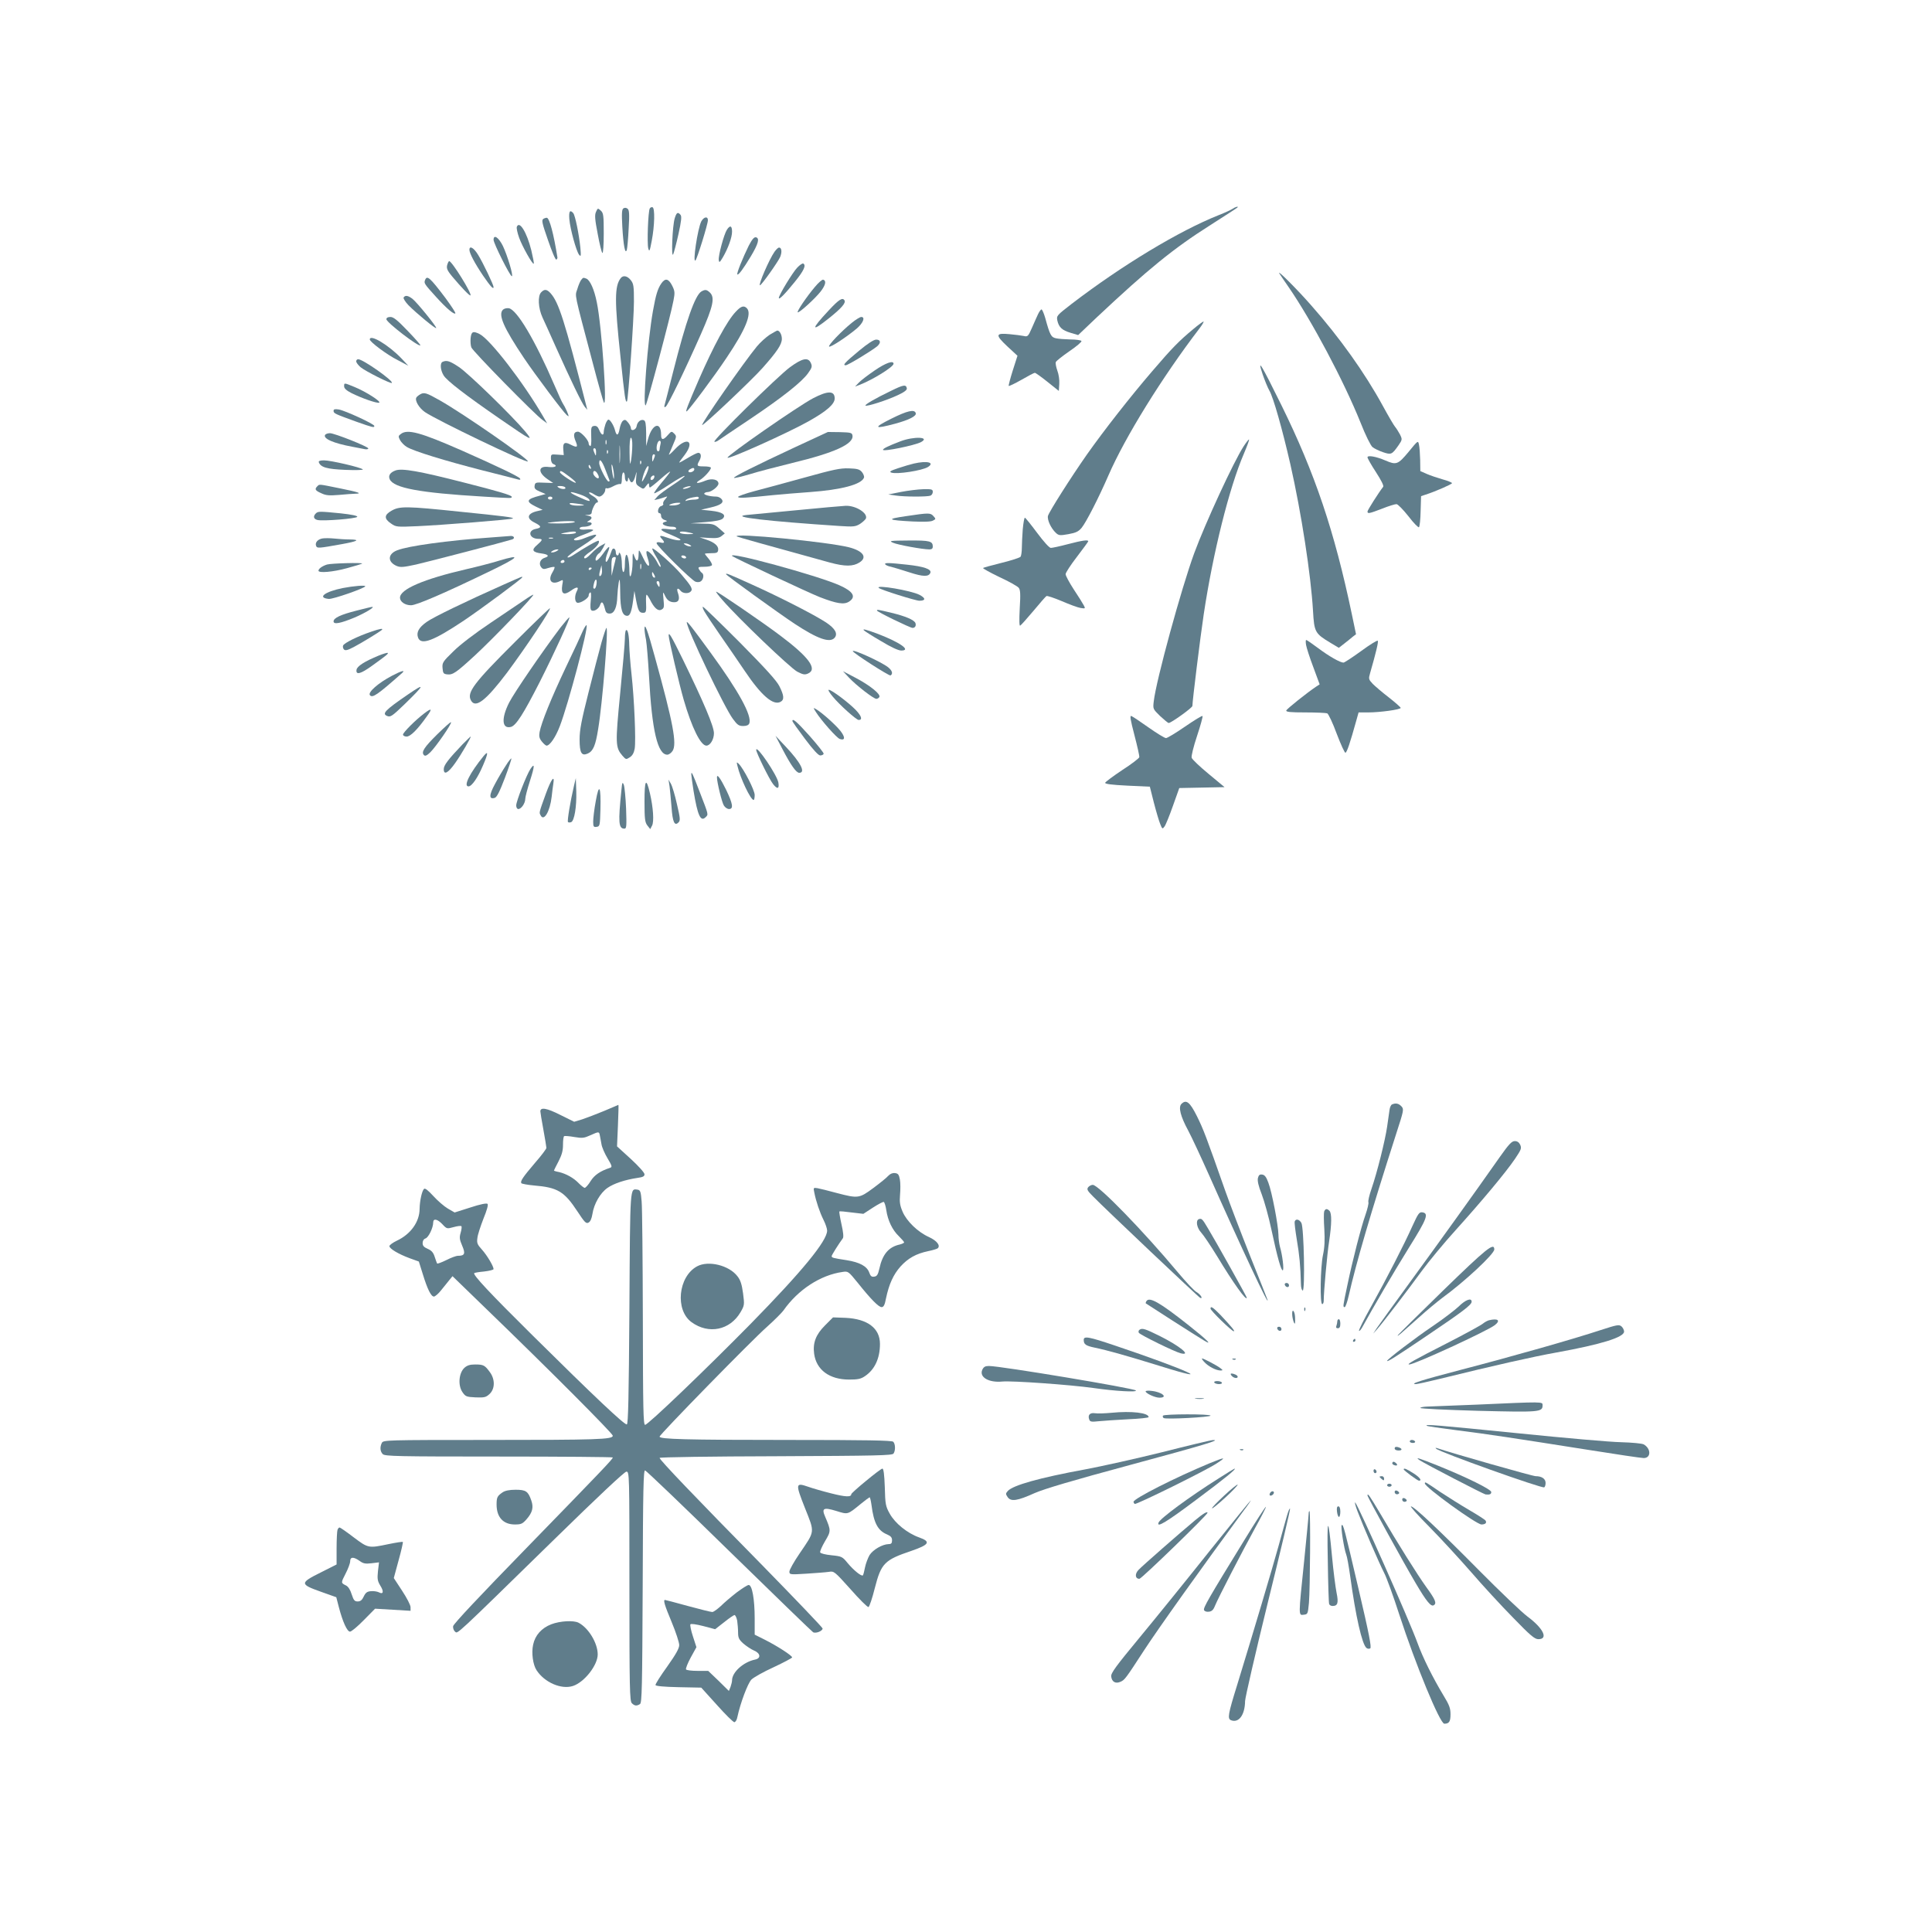 <?xml version="1.0" standalone="no"?>
<!DOCTYPE svg PUBLIC "-//W3C//DTD SVG 20010904//EN"
 "http://www.w3.org/TR/2001/REC-SVG-20010904/DTD/svg10.dtd">
<svg version="1.0" xmlns="http://www.w3.org/2000/svg"
 width="1280pt" height="1280pt" viewBox="0 0 1280 1280"
 preserveAspectRatio="xMidYMid meet">
<g transform="translate(0,1280) scale(0.1,-0.1)"
fill="#607d8b" stroke="none">
<path d="M4131 11420 c-11 -6 -13 -31 -8 -122 7 -123 19 -188 30 -153 3 11 9
74 12 140 6 97 4 123 -7 132 -8 7 -19 8 -27 3z"/>
<path d="M4305 11419 c-11 -17 -19 -232 -10 -265 7 -25 10 -18 23 51 19 99 22
217 5 222 -6 2 -14 -1 -18 -8z"/>
<path d="M8165 11416 c-11 -7 -51 -26 -90 -41 -262 -104 -642 -333 -976 -589
-97 -75 -100 -78 -94 -109 10 -45 31 -65 88 -82 l50 -15 124 118 c340 319 506
455 754 612 95 61 175 112 177 115 11 11 -15 4 -33 -9z"/>
<path d="M3949 11397 c-10 -21 -8 -49 11 -147 12 -66 26 -123 31 -126 5 -3 9
52 9 129 0 120 -2 136 -20 152 -19 17 -20 17 -31 -8z"/>
<path d="M3772 11348 c6 -68 46 -211 64 -235 13 -16 14 -11 9 47 -9 88 -34
212 -47 228 -22 25 -30 12 -26 -40z"/>
<path d="M4470 11353 c-15 -49 -24 -266 -10 -238 5 11 21 71 35 134 19 86 22
117 14 127 -18 22 -27 17 -39 -23z"/>
<path d="M3600 11350 c-13 -8 -9 -28 31 -142 25 -73 49 -131 55 -128 5 3 8 10
7 15 -25 157 -52 256 -69 262 -5 1 -16 -2 -24 -7z"/>
<path d="M4646 11333 c-24 -49 -59 -280 -38 -258 11 12 82 240 82 266 0 28
-27 23 -44 -8z"/>
<path d="M3424 11297 c-3 -8 4 -40 15 -71 20 -57 90 -181 97 -173 3 3 -5 42
-16 89 -30 120 -79 199 -96 155z"/>
<path d="M4816 11278 c-20 -31 -58 -173 -54 -201 3 -19 6 -17 27 18 35 60 61
132 61 170 0 40 -13 45 -34 13z"/>
<path d="M3270 11211 c0 -23 109 -241 121 -241 12 0 -29 137 -59 200 -28 57
-62 80 -62 41z"/>
<path d="M4961 11173 c-39 -79 -82 -185 -76 -191 7 -7 39 36 89 119 51 85 60
121 34 127 -12 2 -25 -13 -47 -55z"/>
<path d="M3110 11145 c0 -22 35 -89 91 -172 48 -70 69 -93 69 -75 0 15 -70
161 -102 213 -29 48 -58 64 -58 34z"/>
<path d="M5132 11133 c-36 -51 -110 -223 -97 -223 10 0 121 157 134 188 13 32
10 62 -8 62 -5 0 -18 -12 -29 -27z"/>
<path d="M2966 11054 c-11 -29 -6 -42 30 -86 63 -75 116 -130 121 -125 11 11
-123 227 -141 227 -2 0 -7 -7 -10 -16z"/>
<path d="M5282 11027 c-30 -31 -122 -182 -122 -201 0 -15 39 24 106 107 60 74
76 109 56 121 -5 3 -23 -9 -40 -27z"/>
<path d="M8475 10990 c5 -8 32 -49 61 -90 155 -225 366 -622 478 -900 33 -84
67 -152 79 -162 12 -10 44 -25 70 -34 54 -18 59 -16 102 45 26 38 26 40 10 73
-10 18 -24 41 -32 50 -8 9 -45 72 -82 140 -119 218 -285 451 -474 665 -89 102
-226 239 -212 213z"/>
<path d="M4113 10958 c-42 -53 -42 -150 -2 -524 28 -272 33 -304 43 -293 8 9
46 550 46 660 0 103 -2 119 -21 143 -22 28 -50 34 -66 14z"/>
<path d="M2816 10944 c-8 -20 -5 -25 73 -111 68 -75 119 -119 128 -109 3 3
-27 49 -66 102 -103 136 -122 153 -135 118z"/>
<path d="M3850 10945 c-6 -8 -18 -35 -25 -60 -16 -51 -25 -8 101 -485 35 -135
69 -254 74 -265 25 -53 -13 505 -46 662 -17 86 -45 147 -69 157 -22 8 -21 8
-35 -9z"/>
<path d="M4382 10923 c-25 -36 -37 -77 -56 -183 -35 -195 -70 -646 -48 -625
10 11 166 595 184 694 10 51 9 63 -8 97 -24 48 -46 54 -72 17z"/>
<path d="M5398 10898 c-54 -64 -119 -160 -113 -167 8 -7 117 92 153 139 32 42
38 70 16 77 -7 2 -32 -20 -56 -49z"/>
<path d="M3586 10864 c-25 -24 -20 -106 8 -167 13 -29 54 -117 89 -197 96
-214 172 -372 191 -395 l17 -20 -5 20 c-146 573 -184 692 -239 753 -24 26 -40
28 -61 6z"/>
<path d="M4647 10869 c-42 -25 -102 -195 -187 -531 -28 -112 -54 -211 -57
-222 -4 -13 -1 -16 7 -11 15 9 125 236 234 482 82 186 94 243 58 276 -21 19
-30 20 -55 6z"/>
<path d="M2674 10829 c-3 -6 11 -29 32 -51 51 -52 184 -162 184 -151 0 13
-127 169 -157 193 -29 22 -48 26 -59 9z"/>
<path d="M5491 10744 c-121 -129 -119 -149 4 -50 81 65 110 99 100 116 -13 21
-36 7 -104 -66z"/>
<path d="M4874 10734 c-57 -60 -145 -223 -244 -449 -73 -169 -92 -217 -80
-210 16 10 183 233 264 355 126 187 169 293 134 328 -20 20 -39 14 -74 -24z"/>
<path d="M3332 10748 c-33 -33 4 -118 140 -321 74 -110 260 -358 283 -377 16
-13 16 -12 1 25 -9 21 -21 43 -26 50 -5 6 -31 63 -58 126 -127 295 -249 501
-302 507 -14 2 -31 -3 -38 -10z"/>
<path d="M6877 10718 c-8 -18 -27 -59 -41 -92 -24 -55 -28 -58 -53 -52 -16 3
-58 9 -94 12 -94 9 -97 -4 -15 -81 l67 -62 -31 -97 c-17 -54 -29 -100 -27
-103 3 -2 41 16 85 41 43 25 83 46 88 46 5 0 43 -27 84 -60 l75 -60 3 47 c2
26 -4 65 -13 88 -8 23 -13 48 -10 56 3 8 44 40 90 72 47 32 83 62 80 68 -4 5
-36 10 -73 10 -37 1 -80 4 -97 8 -31 7 -39 21 -70 134 -9 31 -20 57 -25 57 -4
0 -15 -15 -23 -32z"/>
<path d="M2560 10685 c0 -21 214 -185 225 -173 3 2 -35 45 -84 96 -68 71 -94
92 -114 92 -17 0 -27 -5 -27 -15z"/>
<path d="M5643 10661 c-68 -55 -158 -149 -150 -157 8 -8 119 65 185 121 41 36
56 75 28 75 -8 0 -36 -17 -63 -39z"/>
<path d="M7905 10619 c-95 -79 -139 -124 -271 -278 -146 -170 -319 -391 -432
-551 -110 -157 -251 -380 -259 -408 -6 -26 20 -82 52 -112 19 -18 27 -19 83
-9 50 9 67 17 88 42 29 35 111 194 178 348 110 253 355 649 602 972 20 26 32
47 27 47 -4 -1 -35 -23 -68 -51z"/>
<path d="M5099 10582 c-24 -16 -63 -51 -85 -78 -83 -100 -370 -512 -362 -520
7 -6 329 298 399 377 97 109 129 157 129 194 0 28 -15 55 -30 55 -3 0 -26 -13
-51 -28z"/>
<path d="M3118 10560 c-2 -22 0 -50 5 -62 8 -24 422 -446 472 -481 l30 -22
-29 50 c-130 223 -347 504 -417 541 -45 23 -56 18 -61 -26z"/>
<path d="M2450 10551 c0 -16 112 -100 185 -137 l70 -37 -45 48 c-85 89 -210
164 -210 126z"/>
<path d="M5691 10476 c-96 -80 -110 -96 -88 -96 15 0 179 100 210 127 25 23
21 43 -8 43 -16 0 -56 -26 -114 -74z"/>
<path d="M2360 10406 c0 -8 13 -25 29 -39 33 -27 200 -111 207 -104 13 13
-191 157 -223 157 -7 0 -13 -6 -13 -14z"/>
<path d="M5235 10368 c-81 -59 -512 -484 -502 -494 3 -4 17 1 29 10 13 9 106
72 208 140 216 145 343 246 384 304 26 36 28 45 18 67 -18 40 -56 32 -137 -27z"/>
<path d="M2933 10403 c-19 -7 -16 -54 6 -90 22 -36 144 -130 376 -290 210
-145 221 -150 165 -82 -87 104 -376 385 -439 427 -60 40 -81 47 -108 35z"/>
<path d="M5794 10345 c-44 -30 -91 -66 -104 -80 l-25 -26 27 10 c87 33 228
120 228 141 0 24 -52 6 -126 -45z"/>
<path d="M8365 10321 c14 -41 34 -90 45 -109 26 -44 86 -256 139 -488 73 -323
136 -732 150 -971 8 -141 13 -150 116 -212 l55 -33 36 28 c20 16 46 36 57 46
l21 16 -28 134 c-115 549 -244 932 -466 1383 -133 270 -163 320 -125 206z"/>
<path d="M2280 10240 c0 -13 15 -27 48 -44 68 -34 168 -69 184 -64 17 6 -89
74 -163 104 -71 29 -69 29 -69 4z"/>
<path d="M5902 10210 c-104 -50 -174 -91 -168 -97 8 -8 145 36 214 69 44 20
62 35 60 45 -5 27 -21 25 -106 -17z"/>
<path d="M2785 10188 c-11 -6 -23 -16 -26 -21 -13 -19 17 -70 56 -97 79 -54
670 -338 682 -327 11 12 -428 317 -584 405 -88 50 -103 54 -128 40z"/>
<path d="M5388 10162 c-98 -51 -567 -377 -568 -394 0 -16 399 163 541 243 117
66 169 112 169 149 0 52 -44 53 -142 2z"/>
<path d="M2210 10078 c0 -17 8 -20 154 -73 105 -37 116 -40 116 -27 0 13 -194
102 -235 109 -27 4 -35 2 -35 -9z"/>
<path d="M5905 10026 c-123 -61 -115 -71 26 -33 92 25 143 51 136 70 -8 27
-56 16 -162 -37z"/>
<path d="M4011 9989 c-6 -18 -11 -40 -11 -50 0 -29 -16 -22 -30 12 -9 22 -18
29 -34 27 -19 -3 -21 -9 -19 -71 2 -42 -1 -66 -7 -62 -6 3 -10 11 -10 17 0 22
-51 78 -71 78 -28 0 -33 -22 -15 -64 17 -40 10 -44 -35 -21 -38 20 -51 11 -47
-33 l3 -37 -43 3 c-41 3 -42 3 -42 -26 0 -17 6 -32 15 -36 33 -12 14 -25 -29
-20 -71 10 -75 -35 -8 -81 l37 -25 -60 2 c-56 3 -60 1 -63 -20 -3 -18 4 -26
35 -39 l38 -16 -35 -10 c-94 -24 -100 -39 -29 -74 l44 -21 -30 -7 c-72 -15
-82 -49 -22 -78 45 -23 47 -33 7 -41 -58 -11 -43 -66 17 -66 31 0 29 -8 -9
-41 -39 -33 -31 -48 31 -56 44 -6 53 -18 21 -28 -30 -9 -42 -38 -26 -61 12
-16 19 -17 49 -7 20 6 38 9 41 6 2 -3 -4 -19 -15 -37 -32 -54 -2 -84 53 -55
19 10 20 9 13 -28 -9 -58 10 -70 58 -36 40 29 55 26 38 -5 -15 -29 -14 -69 3
-75 18 -7 76 29 76 47 0 8 4 18 10 21 6 4 8 -15 4 -53 -4 -39 -3 -62 5 -66 15
-10 48 10 56 34 10 30 20 24 31 -17 7 -31 13 -38 34 -38 30 0 48 42 50 115 1
25 5 65 9 90 7 36 9 23 10 -65 1 -114 14 -155 47 -155 18 0 29 29 39 105 l8
60 11 -60 c14 -72 21 -85 47 -85 20 0 22 7 19 78 -1 23 1 42 4 42 3 0 13 -15
22 -32 28 -57 54 -79 76 -67 18 9 19 18 14 67 -5 53 -4 55 8 29 15 -34 33 -47
64 -47 29 0 37 21 24 60 -12 32 -2 40 18 15 15 -18 54 -20 68 -2 13 15 1 36
-67 115 -51 60 -181 175 -189 168 -3 -3 9 -29 27 -57 17 -28 30 -57 28 -63 -2
-6 -11 5 -21 25 -19 40 -62 86 -72 76 -3 -3 -1 -22 6 -41 23 -69 5 -73 -27 -6
-31 64 -31 64 -32 29 -1 -49 -13 -57 -27 -17 -12 31 -13 30 -13 -37 -1 -76
-20 -132 -21 -60 0 59 -11 115 -21 109 -5 -3 -9 -30 -9 -60 0 -30 -4 -54 -10
-54 -5 0 -10 24 -10 53 0 28 -5 59 -10 67 -6 10 -10 11 -10 3 0 -7 -4 -13 -10
-13 -5 0 -10 9 -10 19 0 27 -19 37 -27 14 -20 -59 -36 -87 -40 -71 -2 9 3 33
12 54 23 55 11 53 -30 -5 -20 -28 -41 -48 -46 -45 -10 6 4 39 21 49 6 3 17 20
26 36 l15 30 -28 -15 c-15 -8 -44 -30 -62 -50 -34 -35 -51 -44 -51 -27 0 4 18
21 41 36 40 28 66 62 55 72 -5 5 -90 -43 -173 -98 -18 -11 -33 -16 -33 -10 0
6 43 39 95 72 120 77 127 98 16 53 -37 -16 -75 -19 -67 -5 3 4 33 18 66 30 33
12 60 25 60 29 0 4 -20 6 -45 4 -28 -3 -45 0 -45 7 0 6 11 11 24 11 31 0 56
10 56 21 0 5 -8 9 -17 9 -17 1 -17 1 0 11 23 14 21 27 -5 32 l-23 4 23 2 c12
0 22 7 22 14 0 18 24 67 33 67 19 0 4 27 -24 43 -18 10 -29 20 -26 24 4 3 18
-2 31 -11 14 -9 30 -16 36 -16 17 0 40 26 40 45 0 9 4 14 9 10 6 -3 25 3 43
13 18 10 39 17 46 15 8 -3 12 8 12 36 0 23 5 41 10 41 6 0 10 -13 10 -30 0
-31 20 -43 21 -12 0 12 3 10 10 -7 12 -30 27 -18 40 31 8 29 8 28 4 -14 -4
-41 -2 -48 22 -63 25 -17 27 -17 44 6 15 20 19 21 19 7 0 -10 3 -18 6 -18 3 0
35 25 70 56 35 31 64 53 64 49 0 -3 -25 -36 -56 -72 -30 -36 -53 -68 -50 -71
3 -3 49 23 101 58 52 35 98 60 101 57 3 -3 -32 -30 -78 -60 -45 -30 -92 -64
-103 -77 l-20 -23 27 6 c14 4 34 10 45 14 17 6 17 6 0 -15 -11 -11 -16 -25
-13 -30 3 -5 -3 -12 -14 -15 -20 -5 -29 -47 -10 -47 6 0 10 -8 10 -19 0 -11
10 -22 23 -26 19 -6 19 -8 5 -12 -39 -10 -5 -33 50 -33 12 0 22 -5 22 -11 0
-8 -16 -10 -50 -5 -67 9 -64 -6 8 -34 31 -13 61 -27 67 -32 15 -13 -29 -9 -75
7 -56 20 -67 19 -47 -3 24 -26 21 -33 -8 -26 -15 4 -25 2 -25 -5 0 -17 233
-247 258 -255 14 -5 29 -3 37 4 17 14 20 46 5 55 -5 3 -14 14 -19 23 -8 15 -3
17 37 17 25 0 47 5 49 11 2 6 -8 25 -22 42 -14 16 -25 31 -25 33 0 2 19 4 42
4 36 0 44 3 46 21 4 26 -24 51 -79 69 l-44 15 63 -4 c48 -3 67 0 83 13 l21 17
-36 32 c-34 30 -42 32 -114 33 l-77 2 99 8 c66 5 104 13 114 23 26 25 -2 44
-76 52 l-67 7 60 14 c71 16 95 34 75 57 -7 9 -23 16 -35 16 -40 0 -85 12 -79
21 3 5 13 9 23 9 24 0 71 37 71 56 0 27 -43 37 -85 20 -53 -22 -77 -20 -39 3
31 19 74 67 74 82 0 5 -20 9 -45 9 -49 0 -51 3 -31 39 15 27 11 51 -8 51 -7 0
-38 -15 -69 -34 -31 -19 -57 -33 -57 -30 0 2 16 25 36 50 70 93 15 123 -65 37
-25 -27 -42 -41 -39 -33 4 8 17 39 29 68 22 50 22 53 5 70 -16 16 -18 16 -41
-10 -31 -36 -45 -35 -45 1 0 92 -59 74 -86 -26 l-13 -48 0 83 c-1 64 -4 84
-16 88 -20 8 -43 -12 -47 -39 -3 -25 -38 -37 -38 -14 0 8 -8 25 -19 38 -16 19
-21 21 -34 11 -9 -7 -18 -31 -22 -53 -8 -46 -20 -50 -30 -11 -8 32 -32 72 -44
72 -5 0 -14 -14 -20 -31z m178 -141 c0 -29 -4 -73 -8 -98 -7 -38 -9 -30 -10
53 -1 59 3 97 9 97 6 0 10 -24 9 -52z m-172 10 c-3 -7 -5 -2 -5 12 0 14 2 19
5 13 2 -7 2 -19 0 -25z m90 -115 c-2 -27 -3 -5 -3 47 0 52 1 74 3 48 2 -27 2
-69 0 -95z m269 115 c-3 -13 -6 -29 -6 -35 0 -7 -4 -13 -10 -13 -11 0 -13 30
-4 54 9 25 27 19 20 -6z m-427 -55 c0 -25 -1 -26 -9 -8 -12 27 -12 35 0 35 6
0 10 -12 9 -27z m78 -5 c-3 -8 -6 -5 -6 6 -1 11 2 17 5 13 3 -3 4 -12 1 -19z
m312 -15 c0 -5 -4 -17 -9 -28 -8 -18 -9 -17 -9 8 -1 15 4 27 9 27 6 0 10 -3 9
-7z m-328 -95 c13 -35 25 -66 27 -70 2 -5 -1 -8 -6 -8 -13 0 -62 97 -62 122 0
36 18 17 41 -44z m236 40 c-3 -8 -6 -5 -6 6 -1 11 2 17 5 13 3 -3 4 -12 1 -19z
m-179 -83 c0 -25 -2 -24 -9 10 -10 51 -10 92 1 50 4 -16 8 -43 8 -60z m-154
59 c3 -8 2 -12 -4 -9 -6 3 -10 10 -10 16 0 14 7 11 14 -7z m361 -61 c-20 -38
-25 -42 -20 -19 10 49 37 103 42 84 2 -9 -8 -38 -22 -65z m325 47 c0 -13 -28
-25 -38 -16 -3 4 0 11 8 16 20 13 30 12 30 0z m-829 -47 c27 -20 47 -39 44
-41 -6 -7 -105 58 -105 69 0 15 11 10 61 -28z m189 16 c7 -11 9 -23 6 -26 -8
-9 -36 17 -36 33 0 21 18 17 30 -7z m374 -24 c-6 -16 -24 -21 -24 -7 0 11 11
22 21 22 5 0 6 -7 3 -15z m-589 -65 c8 -13 -25 -13 -45 0 -12 8 -9 10 12 10
15 0 30 -4 33 -10z m820 0 c-11 -5 -27 -9 -35 -9 -9 0 -8 4 5 9 11 5 27 9 35
9 9 0 8 -4 -5 -9z m-722 -46 c25 -8 51 -22 58 -30 17 -21 -1 -17 -72 16 -69
31 -61 40 14 14z m-183 -24 c0 -5 -7 -10 -15 -10 -8 0 -15 5 -15 10 0 6 7 10
15 10 8 0 15 -4 15 -10z m970 0 c0 -5 -13 -10 -29 -10 -16 0 -38 -3 -48 -6
-12 -5 -15 -4 -8 4 9 9 34 16 73 21 6 0 12 -3 12 -9z m-761 -46 c2 -2 -16 -4
-42 -4 -25 0 -49 5 -52 11 -5 7 8 8 41 3 27 -3 51 -8 53 -10z m631 6 c-8 -5
-28 -9 -45 -9 -26 0 -27 2 -10 9 11 5 31 9 45 9 20 1 22 -1 10 -9z m-695 -120
c-11 -5 -60 -8 -110 -8 -77 1 -83 2 -40 8 76 10 174 10 150 0z m10 -70 c-3 -5
-30 -9 -58 -9 -49 2 -50 2 -17 9 53 11 82 11 75 0z m760 0 c27 -7 25 -8 -17
-9 -26 0 -50 4 -53 9 -7 11 25 11 70 0z m-912 -37 c-7 -2 -19 -2 -25 0 -7 3
-2 5 12 5 14 0 19 -2 13 -5z m907 -43 c13 -9 13 -10 0 -10 -8 0 -22 5 -30 10
-13 9 -13 10 0 10 8 0 22 -5 30 -10z m-880 -40 c-8 -5 -22 -10 -30 -10 -13 0
-13 1 0 10 8 5 22 10 30 10 13 0 13 -1 0 -10z m855 -40 c3 -5 -1 -10 -9 -10
-8 0 -18 5 -21 10 -3 6 1 10 9 10 8 0 18 -4 21 -10z m-465 -7 c-1 -5 -7 -33
-15 -63 l-13 -55 -1 56 c-1 31 2 59 6 62 9 9 23 9 23 0z m-340 -23 c0 -5 -7
-10 -16 -10 -8 0 -12 5 -9 10 3 6 10 10 16 10 5 0 9 -4 9 -10z m507 -47 c-3
-10 -5 -4 -5 12 0 17 2 24 5 18 2 -7 2 -21 0 -30z m-266 -46 c-13 -13 -14 5
-3 43 l7 25 3 -29 c2 -16 -1 -33 -7 -39z m-61 49 c0 -3 -4 -8 -10 -11 -5 -3
-10 -1 -10 4 0 6 5 11 10 11 6 0 10 -2 10 -4z m420 -59 c0 -5 -4 -5 -10 -2 -5
3 -10 14 -10 23 0 15 2 15 10 2 5 -8 10 -19 10 -23z m-388 -47 c-2 -16 -8 -30
-13 -30 -10 0 -11 7 -3 38 9 33 21 27 16 -8z m418 -2 c0 -19 -2 -20 -10 -8
-13 19 -13 30 0 30 6 0 10 -10 10 -22z"/>
<path d="M2656 9925 c-18 -13 -18 -17 -5 -42 8 -14 27 -34 44 -44 45 -28 254
-92 500 -155 121 -30 228 -58 239 -61 12 -3 16 -1 11 7 -8 13 -146 79 -385
185 -273 120 -360 144 -404 110z"/>
<path d="M5265 9836 c-268 -125 -409 -196 -402 -202 3 -3 49 8 104 24 54 17
181 50 283 75 278 67 406 125 398 181 -3 19 -10 21 -83 23 l-80 1 -220 -102z"/>
<path d="M2154 9919 c-15 -25 56 -56 181 -79 33 -6 70 -13 83 -16 12 -2 22 0
22 5 0 12 -224 101 -254 101 -14 0 -28 -5 -32 -11z"/>
<path d="M5965 9876 c-79 -30 -115 -48 -115 -56 0 -14 210 29 252 51 64 35
-49 39 -137 5z"/>
<path d="M8240 9844 c-67 -103 -255 -511 -328 -709 -85 -232 -252 -841 -268
-981 -6 -51 -6 -51 42 -98 27 -25 52 -46 57 -46 16 0 157 101 157 113 0 33 52
454 75 607 61 406 169 839 266 1064 21 50 37 92 34 94 -2 2 -18 -18 -35 -44z"/>
<path d="M9332 9806 c-70 -84 -81 -88 -153 -57 -60 26 -119 37 -119 21 0 -6
25 -51 56 -98 35 -54 53 -90 48 -97 -31 -40 -104 -155 -104 -164 0 -16 11 -14
97 19 42 17 85 30 95 30 9 0 44 -36 79 -80 34 -45 66 -77 70 -73 5 5 10 53 11
107 l3 99 30 10 c61 19 175 69 175 76 0 4 -28 16 -62 25 -35 10 -82 26 -105
36 l-43 19 -1 73 c-1 40 -4 86 -8 102 -6 29 -6 29 -69 -48z"/>
<path d="M2112 9738 c12 -34 53 -46 177 -51 69 -3 119 -1 115 3 -14 14 -214
60 -257 60 -26 0 -37 -4 -35 -12z"/>
<path d="M6055 9729 c-22 -5 -69 -19 -105 -31 -51 -17 -60 -23 -45 -29 36 -13
204 13 243 37 47 30 -5 43 -93 23z"/>
<path d="M5330 9636 c-124 -34 -273 -75 -332 -90 -60 -16 -108 -33 -108 -38 0
-10 52 -7 235 12 50 5 158 14 242 20 207 15 339 50 357 95 3 8 -3 24 -13 37
-16 19 -30 23 -87 25 -58 2 -103 -8 -294 -61z"/>
<path d="M2620 9683 c-35 -13 -49 -34 -38 -58 26 -58 197 -90 618 -115 200
-12 190 -12 190 -1 0 10 -87 36 -320 95 -293 75 -407 95 -450 79z"/>
<path d="M2102 9578 c-19 -19 -14 -28 27 -46 31 -15 53 -16 117 -11 44 4 92 8
108 8 49 1 25 10 -104 36 -143 29 -133 28 -148 13z"/>
<path d="M5970 9541 l-85 -17 49 -7 c60 -9 209 -9 230 -1 9 3 16 15 16 25 0
17 -7 19 -62 18 -35 -1 -101 -9 -148 -18z"/>
<path d="M5270 9419 c-162 -15 -308 -29 -325 -31 -114 -12 136 -41 620 -73 91
-6 103 -4 133 14 18 12 35 28 39 36 13 36 -67 86 -134 84 -21 -1 -171 -14
-333 -30z"/>
<path d="M2595 9417 c-50 -28 -52 -53 -5 -85 34 -24 39 -24 177 -18 157 7 625
44 631 51 7 7 -55 15 -352 45 -354 37 -398 37 -451 7z"/>
<path d="M2092 9398 c-19 -19 -14 -37 11 -43 36 -9 260 9 264 21 2 7 -36 15
-110 23 -141 14 -150 14 -165 -1z"/>
<path d="M6000 9380 c-131 -19 -122 -26 48 -35 74 -3 120 -2 133 6 20 10 20
11 3 30 -20 22 -30 22 -184 -1z"/>
<path d="M6776 9293 c-3 -42 -6 -97 -6 -122 0 -25 -4 -52 -8 -59 -5 -7 -61
-25 -126 -41 -64 -16 -119 -31 -123 -34 -3 -3 46 -30 108 -60 63 -29 120 -61
128 -71 11 -13 13 -41 7 -137 -4 -79 -3 -118 3 -114 6 3 45 47 88 98 42 51 81
95 86 98 5 3 50 -12 100 -33 51 -22 107 -43 126 -46 32 -5 33 -4 21 18 -6 12
-36 60 -66 105 -30 46 -54 91 -54 101 0 10 34 62 75 115 41 54 75 100 75 103
0 11 -39 6 -134 -19 -53 -14 -104 -25 -114 -25 -10 0 -47 41 -91 100 -41 55
-77 100 -81 100 -4 0 -10 -34 -14 -77z"/>
<path d="M3250 9239 c-284 -20 -547 -56 -619 -85 -64 -25 -64 -78 -2 -104 25
-10 45 -8 128 10 83 19 582 149 636 166 21 7 13 25 -11 23 -9 -1 -69 -5 -132
-10z"/>
<path d="M4881 9246 c3 -3 182 -53 617 -173 100 -27 154 -27 197 1 53 34 23
76 -70 100 -142 36 -770 97 -744 72z"/>
<path d="M2138 9233 c-32 -5 -52 -27 -44 -49 7 -18 15 -17 171 11 106 19 124
30 52 31 -29 0 -74 3 -102 6 -27 3 -62 3 -77 1z"/>
<path d="M5917 9204 c32 -14 196 -44 241 -44 15 0 22 6 22 18 0 37 -19 42
-159 41 -126 -1 -134 -2 -104 -15z"/>
<path d="M4851 9116 c12 -11 506 -243 580 -272 114 -44 161 -51 194 -30 49 32
28 68 -65 109 -147 65 -745 228 -709 193z"/>
<path d="M3305 9085 c-44 -14 -141 -39 -215 -56 -285 -66 -440 -133 -440 -189
0 -27 34 -50 73 -50 36 0 217 78 511 220 206 99 228 122 71 75z"/>
<path d="M2167 9060 c-32 -10 -57 -28 -57 -41 0 -17 96 -9 190 17 52 14 97 28
99 30 8 8 -204 2 -232 -6z"/>
<path d="M5865 9061 c3 -5 20 -13 38 -16 17 -4 72 -21 122 -37 92 -30 128 -30
139 -3 9 24 -43 42 -156 54 -119 13 -151 14 -143 2z"/>
<path d="M4810 8996 c0 -7 349 -259 455 -329 152 -100 234 -129 265 -92 22 27
3 61 -57 101 -76 50 -304 167 -495 253 -155 70 -168 75 -168 67z"/>
<path d="M3335 8926 c-241 -107 -467 -216 -509 -247 -52 -37 -69 -69 -56 -104
20 -52 102 -21 304 114 113 76 386 278 386 286 0 7 6 9 -125 -49z"/>
<path d="M2271 8904 c-119 -24 -172 -64 -93 -72 27 -3 242 72 242 84 0 8 -76
2 -149 -12z"/>
<path d="M5822 8905 c11 -12 244 -85 269 -85 43 0 43 17 1 39 -57 29 -293 69
-270 46z"/>
<path d="M4788 8823 c101 -117 447 -448 494 -473 39 -20 50 -22 72 -12 64 29
4 110 -187 253 -124 93 -411 289 -422 289 -4 0 15 -26 43 -57z"/>
<path d="M3475 8825 c-28 -18 -128 -87 -224 -151 -106 -71 -203 -145 -248
-190 -70 -68 -74 -75 -71 -111 3 -33 6 -38 31 -41 37 -4 58 10 186 128 117
108 398 400 384 400 -4 0 -31 -16 -58 -35z"/>
<path d="M2364 8755 c-107 -27 -154 -49 -154 -72 0 -22 46 -13 140 26 70 30
138 71 115 70 -5 0 -51 -11 -101 -24z"/>
<path d="M4667 8749 c10 -18 57 -89 105 -158 48 -69 121 -175 162 -236 109
-162 188 -231 237 -205 26 14 24 41 -7 103 -19 38 -91 117 -262 290 -130 130
-240 237 -245 237 -4 0 0 -14 10 -31z"/>
<path d="M3412 8547 c-274 -273 -320 -335 -292 -387 30 -56 99 -2 239 183 125
168 298 427 284 427 -4 0 -108 -100 -231 -223z"/>
<path d="M5810 8755 c0 -8 220 -115 236 -115 17 0 25 15 19 32 -8 21 -67 46
-159 68 -88 21 -96 23 -96 15z"/>
<path d="M3713 8642 c-118 -156 -307 -432 -340 -497 -53 -105 -48 -176 12
-161 34 9 83 86 191 298 101 200 205 428 196 428 -4 -1 -30 -31 -59 -68z"/>
<path d="M4550 8677 c0 -42 249 -564 305 -639 30 -41 40 -48 69 -48 22 0 36 6
40 17 20 50 -70 214 -257 470 -121 166 -157 212 -157 200z"/>
<path d="M3861 8619 c-10 -24 -61 -134 -114 -244 -96 -203 -160 -361 -172
-425 -5 -28 -2 -42 15 -63 12 -15 26 -27 31 -27 22 0 60 56 88 129 57 149 191
654 177 669 -3 2 -14 -15 -25 -39z"/>
<path d="M4270 8633 c0 -11 4 -43 10 -71 5 -29 14 -138 20 -244 19 -358 57
-518 121 -518 10 0 26 11 35 25 30 46 4 185 -118 625 -48 177 -68 229 -68 183z"/>
<path d="M2460 8615 c-92 -31 -180 -75 -187 -92 -3 -8 0 -20 6 -26 9 -9 25 -5
68 18 48 25 169 99 182 111 14 13 -12 9 -69 -11z"/>
<path d="M3985 8543 c-15 -54 -54 -203 -86 -331 -47 -186 -59 -248 -59 -311 0
-90 13 -112 55 -93 35 16 51 54 68 162 28 167 69 670 55 670 -3 0 -18 -44 -33
-97z"/>
<path d="M4147 8624 c-4 -4 -7 -29 -7 -56 0 -26 -14 -188 -31 -360 -33 -338
-32 -360 15 -415 23 -26 24 -26 49 -10 17 11 27 29 32 57 9 53 -3 331 -21 493
-8 71 -14 157 -15 190 -1 69 -10 112 -22 101z"/>
<path d="M5726 8622 c5 -5 55 -37 112 -70 66 -40 114 -62 133 -62 68 0 -6 53
-154 110 -80 30 -109 37 -91 22z"/>
<path d="M4430 8590 c0 -23 71 -328 100 -427 53 -183 112 -303 150 -303 25 0
50 41 50 82 0 46 -68 206 -207 491 -76 155 -93 183 -93 157z"/>
<path d="M8653 8527 c3 -18 24 -84 48 -147 l42 -114 -23 -15 c-60 -40 -194
-147 -198 -158 -3 -10 27 -13 126 -13 72 0 137 -3 145 -6 8 -3 37 -64 63 -135
27 -71 53 -128 58 -126 10 3 31 66 71 210 l16 57 64 0 c77 0 215 19 215 30 0
4 -35 35 -77 68 -43 33 -91 74 -108 91 -28 30 -29 33 -17 74 38 132 56 207 50
212 -4 4 -54 -27 -111 -69 -58 -42 -110 -76 -116 -76 -22 0 -96 42 -168 96
-40 30 -75 54 -79 54 -4 0 -4 -15 -1 -33z"/>
<path d="M5650 8486 c0 -11 241 -166 250 -161 18 11 11 33 -17 55 -45 35 -233
121 -233 106z"/>
<path d="M2510 8457 c-95 -39 -145 -71 -148 -95 -5 -36 28 -27 104 28 93 67
108 79 103 84 -2 3 -29 -5 -59 -17z"/>
<path d="M2597 8323 c-91 -48 -162 -110 -146 -129 17 -20 49 2 213 147 25 23
-6 14 -67 -18z"/>
<path d="M5625 8310 c48 -51 163 -140 181 -140 7 0 16 5 20 12 11 18 -62 77
-157 127 l-84 44 40 -43z"/>
<path d="M2700 8197 c-150 -103 -172 -126 -134 -141 21 -8 32 -1 111 75 139
135 144 149 23 66z"/>
<path d="M5517 8185 c44 -54 157 -155 172 -155 27 0 19 26 -20 67 -49 50 -160
133 -178 133 -7 0 5 -20 26 -45z"/>
<path d="M5406 8082 c34 -54 138 -172 158 -178 36 -12 37 12 3 55 -33 41 -124
122 -161 143 -19 11 -19 10 0 -20z"/>
<path d="M2810 8073 c-57 -43 -140 -126 -140 -140 0 -7 11 -13 24 -13 25 0 71
45 134 134 38 52 33 58 -18 19z"/>
<path d="M7516 7929 c19 -73 34 -138 32 -146 -2 -7 -52 -46 -113 -85 -60 -40
-111 -78 -113 -84 -2 -8 43 -14 146 -19 l150 -7 27 -107 c15 -58 34 -122 42
-141 13 -33 15 -34 28 -16 8 10 33 72 56 137 l42 118 150 3 150 3 -106 88
c-58 48 -109 96 -112 107 -3 11 12 73 36 145 23 69 39 128 36 131 -3 4 -55
-28 -116 -70 -61 -42 -117 -76 -126 -76 -9 0 -61 32 -115 70 -55 39 -106 73
-114 76 -12 5 -7 -23 20 -127z"/>
<path d="M5250 8023 c0 -5 37 -57 83 -118 54 -72 89 -110 101 -110 11 0 21 5
23 11 2 5 -40 58 -92 117 -87 97 -115 121 -115 100z"/>
<path d="M2897 7935 c-87 -86 -108 -118 -88 -138 8 -8 19 -3 42 19 36 35 145
192 137 199 -3 3 -43 -33 -91 -80z"/>
<path d="M3064 7868 c-96 -101 -124 -138 -124 -164 0 -41 29 -26 76 41 41 58
109 175 102 175 -2 0 -26 -24 -54 -52z"/>
<path d="M5185 7835 c55 -105 90 -155 110 -155 45 0 10 68 -91 175 l-66 70 47
-90z"/>
<path d="M5010 7832 c0 -18 87 -196 112 -227 28 -36 42 -32 35 10 -8 49 -146
253 -147 217z"/>
<path d="M3204 7791 c-92 -113 -136 -201 -100 -201 22 0 61 57 96 139 35 81
36 101 4 62z"/>
<path d="M3352 7729 c-18 -27 -51 -82 -72 -122 -41 -75 -41 -105 -2 -93 14 5
32 40 67 132 26 69 45 127 43 129 -2 2 -19 -18 -36 -46z"/>
<path d="M4886 7725 c18 -79 87 -225 107 -225 4 0 7 15 7 33 0 32 -73 174
-106 207 -14 13 -15 12 -8 -15z"/>
<path d="M3514 7705 c-26 -40 -94 -214 -94 -241 0 -14 6 -24 14 -24 20 0 46
39 46 67 0 13 14 66 31 119 32 100 33 124 3 79z"/>
<path d="M4580 7669 c0 -8 7 -57 15 -109 27 -164 47 -207 80 -174 19 19 21 11
-40 169 -47 123 -55 139 -55 114z"/>
<path d="M4750 7650 c0 -32 33 -168 46 -187 8 -13 23 -23 34 -23 31 0 25 35
-19 127 -37 75 -61 109 -61 83z"/>
<path d="M3617 7543 c-47 -130 -46 -126 -35 -145 21 -43 62 26 73 124 3 29 8
68 11 86 10 62 -14 31 -49 -65z"/>
<path d="M3803 7595 c-25 -107 -46 -235 -40 -241 3 -4 13 -4 21 -1 21 8 37
102 34 203 l-3 89 -12 -50z"/>
<path d="M4436 7590 c3 -25 9 -86 13 -137 7 -99 20 -128 46 -102 13 13 12 27
-10 121 -13 59 -31 119 -40 135 l-16 28 7 -45z"/>
<path d="M4117 7565 c-22 -215 -19 -255 20 -255 14 0 15 16 11 133 -3 72 -10
143 -15 157 -9 22 -11 18 -16 -35z"/>
<path d="M4270 7490 c0 -116 3 -138 19 -159 l19 -24 12 23 c14 26 8 119 -14
214 -25 108 -36 92 -36 -54z"/>
<path d="M3947 7492 c-10 -53 -17 -114 -17 -135 0 -34 3 -38 23 -35 21 3 22 7
25 114 4 157 -9 180 -31 56z"/>
<path d="M7827 5486 c-21 -22 -6 -82 45 -176 22 -41 84 -174 138 -295 212
-477 406 -891 387 -825 -3 8 -54 139 -115 290 -60 151 -135 347 -166 435 -125
356 -143 403 -186 490 -47 94 -71 113 -103 81z"/>
<path d="M9223 5483 c-7 -2 -15 -19 -17 -36 -3 -18 -10 -68 -16 -112 -13 -90
-66 -303 -104 -413 -14 -40 -23 -79 -20 -87 3 -7 -6 -44 -19 -82 -29 -82 -86
-302 -121 -471 -29 -137 -30 -142 -17 -142 5 0 17 33 26 73 50 221 144 542
315 1075 51 157 52 163 35 182 -18 19 -37 24 -62 13z"/>
<path d="M4003 5440 c-51 -21 -116 -46 -146 -56 l-53 -16 -93 46 c-89 45 -131
52 -131 23 0 -7 9 -61 20 -121 11 -60 20 -115 20 -121 0 -7 -34 -52 -76 -100
-81 -95 -98 -121 -90 -134 3 -4 40 -11 83 -15 157 -13 201 -39 288 -171 48
-73 58 -84 74 -75 12 6 21 26 26 57 10 67 52 140 100 173 43 30 118 54 198 66
36 5 47 10 47 24 0 11 -40 55 -91 102 l-91 83 6 138 c3 75 5 137 3 137 -1 -1
-43 -18 -94 -40z m-29 -162 c3 -13 7 -39 11 -59 3 -20 21 -61 40 -93 30 -50
32 -58 17 -63 -65 -21 -104 -48 -129 -88 -15 -25 -33 -44 -39 -45 -5 0 -23 14
-40 31 -33 35 -84 63 -131 74 -18 3 -33 8 -33 10 0 2 14 29 30 60 22 43 30 70
30 110 0 30 3 56 8 58 4 2 34 0 67 -6 53 -9 65 -7 105 11 58 26 59 26 64 0z"/>
<path d="M9939 5138 c-172 -245 -408 -573 -594 -828 -110 -151 -211 -291 -224
-310 l-23 -35 27 30 c40 46 202 257 295 385 46 63 147 185 224 270 174 193
332 382 393 472 41 61 45 70 35 93 -8 17 -20 25 -36 25 -20 0 -39 -20 -97
-102z"/>
<path d="M5884 5009 c-10 -12 -55 -48 -98 -80 -93 -69 -101 -70 -242 -33 -55
15 -112 29 -128 32 -27 4 -28 4 -21 -29 11 -57 36 -131 61 -181 13 -26 24 -58
24 -71 0 -68 -166 -270 -505 -616 -301 -306 -682 -671 -701 -671 -12 0 -14 99
-15 703 -1 386 -4 736 -8 777 -5 65 -9 75 -26 78 -52 6 -50 42 -55 -784 -4
-594 -8 -768 -17 -771 -15 -5 -218 187 -624 589 -282 279 -398 403 -387 413 2
3 32 8 66 11 34 4 62 11 62 16 0 19 -43 91 -77 129 -31 34 -35 44 -30 78 2 21
21 78 40 127 23 56 33 92 27 98 -6 6 -48 -2 -114 -24 l-104 -33 -45 26 c-24
14 -68 52 -96 83 -36 39 -55 54 -62 47 -14 -14 -28 -79 -29 -131 0 -87 -59
-169 -151 -212 -27 -13 -49 -29 -49 -36 0 -17 61 -53 134 -80 l61 -22 26 -83
c31 -101 55 -149 74 -149 7 0 29 18 47 41 18 22 43 53 54 67 l22 27 227 -220
c409 -395 835 -822 835 -837 0 -25 -105 -28 -836 -28 -665 0 -684 -1 -694 -19
-14 -28 -12 -57 6 -75 14 -14 97 -16 770 -16 415 0 754 -3 754 -6 0 -11 -73
-87 -574 -602 -304 -312 -482 -501 -484 -516 -2 -12 4 -29 13 -36 18 -15 -11
-42 658 612 289 283 465 448 477 448 20 0 20 -11 20 -759 0 -677 2 -761 16
-775 18 -18 32 -20 54 -6 13 8 15 108 18 780 2 651 5 771 16 768 8 -2 258
-241 556 -533 298 -291 549 -534 557 -539 18 -10 63 8 63 25 0 6 -181 195
-402 421 -441 448 -678 696 -678 709 0 5 347 10 770 11 672 3 772 5 780 18 14
21 12 64 -2 78 -9 9 -178 12 -698 12 -683 0 -850 5 -850 22 0 14 610 638 711
727 47 42 96 91 109 108 97 139 247 236 392 256 37 6 39 4 100 -71 87 -109
139 -162 159 -162 13 0 21 14 29 58 20 95 49 158 96 211 50 55 103 85 184 102
30 6 59 15 63 19 19 18 -6 50 -58 74 -74 33 -148 105 -175 168 -18 42 -21 64
-17 113 3 33 3 78 -1 100 -6 33 -12 41 -33 43 -16 2 -32 -5 -45 -19z m-12
-227 c10 -68 40 -131 83 -172 19 -19 35 -37 35 -41 0 -4 -13 -10 -28 -14 -74
-16 -115 -64 -136 -160 -9 -40 -16 -51 -34 -53 -17 -3 -25 3 -33 27 -15 42
-63 68 -150 82 -91 14 -99 16 -99 27 0 7 48 83 74 118 6 8 3 41 -9 93 -10 45
-16 83 -14 85 2 2 39 -1 82 -7 l77 -9 63 41 c34 22 66 39 72 38 5 -2 13 -27
17 -55z m-2941 -93 c29 -31 30 -31 74 -19 25 7 48 10 52 6 3 -3 1 -23 -5 -43
-9 -31 -8 -44 10 -86 23 -53 17 -67 -28 -67 -12 0 -47 -13 -78 -29 -31 -15
-58 -25 -60 -22 -2 3 -9 23 -16 44 -9 29 -21 42 -46 53 -25 11 -34 20 -34 38
0 15 7 27 19 31 20 6 51 71 51 105 0 30 28 24 61 -11z"/>
<path d="M8334 4995 c-4 -18 3 -51 25 -107 17 -44 47 -151 65 -237 40 -187 65
-273 75 -267 9 6 -3 102 -19 156 -5 19 -10 55 -10 80 -1 61 -43 283 -67 345
-13 36 -24 51 -40 53 -17 3 -24 -3 -29 -23z"/>
<path d="M7210 4935 c-11 -14 -7 -23 31 -61 75 -77 700 -669 711 -673 21 -7 1
24 -25 39 -15 8 -70 67 -123 130 -229 274 -526 580 -564 580 -10 0 -23 -7 -30
-15z"/>
<path d="M8773 4774 c-3 -9 -3 -62 1 -117 4 -74 2 -121 -9 -172 -17 -80 -21
-325 -5 -325 6 0 10 10 10 22 0 60 23 314 36 395 17 113 18 185 2 201 -16 16
-27 15 -35 -4z"/>
<path d="M9358 4678 c-55 -123 -170 -347 -275 -536 -47 -84 -83 -156 -79 -159
3 -3 12 7 21 23 74 135 212 371 309 527 121 193 134 229 89 235 -20 3 -28 -9
-65 -90z"/>
<path d="M7943 4723 c-23 -8 -14 -58 15 -89 15 -16 63 -87 107 -159 105 -174
195 -300 195 -272 0 6 -210 382 -257 459 -37 63 -42 67 -60 61z"/>
<path d="M8578 4708 c-3 -7 4 -62 14 -123 17 -100 24 -171 27 -292 0 -24 6
-43 12 -43 16 0 8 417 -9 448 -14 24 -37 29 -44 10z"/>
<path d="M9560 4249 c-165 -161 -300 -294 -300 -297 0 -6 8 1 140 119 52 47
122 105 154 129 150 109 346 292 346 322 0 49 -51 8 -340 -273z"/>
<path d="M4618 4410 c-125 -68 -147 -290 -36 -370 113 -82 254 -53 324 66 26
45 27 49 17 125 -8 59 -17 88 -37 113 -55 73 -193 107 -268 66z"/>
<path d="M8512 4288 c6 -18 28 -21 28 -4 0 9 -7 16 -16 16 -9 0 -14 -5 -12
-12z"/>
<path d="M7595 4179 c-4 -6 -5 -12 -4 -14 6 -5 340 -219 384 -245 64 -39 26 0
-99 99 -193 153 -262 192 -281 160z"/>
<path d="M9663 4143 c-27 -25 -103 -83 -171 -129 -114 -77 -302 -220 -302
-230 0 -9 50 22 260 164 243 164 300 207 300 228 0 28 -41 13 -87 -33z"/>
<path d="M8020 4130 c0 -13 141 -150 154 -150 10 0 -12 27 -88 108 -50 51 -66
62 -66 42z"/>
<path d="M8641 4124 c0 -11 3 -14 6 -6 3 7 2 16 -1 19 -3 4 -6 -2 -5 -13z"/>
<path d="M8561 4095 c0 -31 16 -78 19 -60 1 6 1 24 0 40 -2 40 -20 58 -19 20z"/>
<path d="M5466 4019 c-61 -61 -82 -116 -72 -189 15 -106 101 -170 232 -170 57
0 78 4 105 23 64 43 99 117 99 213 0 104 -82 166 -228 173 l-83 3 -53 -53z"/>
<path d="M8860 4046 c0 -8 -3 -21 -6 -30 -4 -11 -1 -16 10 -16 11 0 16 9 16
30 0 17 -4 30 -10 30 -5 0 -10 -6 -10 -14z"/>
<path d="M9865 4053 c-11 -3 -29 -13 -40 -22 -11 -10 -119 -69 -240 -131 -222
-113 -269 -140 -248 -140 35 0 517 222 567 261 39 31 21 46 -39 32z"/>
<path d="M10605 3988 c-178 -59 -590 -176 -925 -263 -264 -69 -346 -95 -299
-95 8 0 78 15 155 34 365 90 623 148 774 175 298 54 450 101 450 139 0 10 -8
26 -17 34 -16 14 -30 11 -138 -24z"/>
<path d="M8462 3998 c6 -18 28 -21 28 -4 0 9 -7 16 -16 16 -9 0 -14 -5 -12
-12z"/>
<path d="M7551 3991 c-8 -5 -10 -14 -6 -21 9 -14 237 -126 278 -136 74 -18 -6
48 -140 115 -95 47 -114 53 -132 42z"/>
<path d="M7180 3923 c0 -30 13 -39 75 -52 86 -18 213 -54 433 -122 387 -121
170 -22 -303 137 -172 58 -205 64 -205 37z"/>
<path d="M8965 3920 c-3 -5 -1 -10 4 -10 6 0 11 5 11 10 0 6 -2 10 -4 10 -3 0
-8 -4 -11 -10z"/>
<path d="M7981 3774 c26 -28 77 -54 106 -54 16 1 16 2 -2 16 -23 18 -111 64
-121 64 -4 0 3 -12 17 -26z"/>
<path d="M8168 3793 c7 -3 16 -2 19 1 4 3 -2 6 -13 5 -11 0 -14 -3 -6 -6z"/>
<path d="M3077 3738 c-37 -34 -44 -115 -14 -160 21 -31 27 -33 88 -36 58 -2
68 0 92 22 37 34 38 98 2 146 -33 45 -42 50 -97 50 -35 0 -53 -6 -71 -22z"/>
<path d="M6508 3725 c-22 -49 43 -87 133 -78 64 6 447 -21 604 -43 145 -21
293 -29 280 -16 -15 15 -896 162 -973 162 -25 0 -35 -6 -44 -25z"/>
<path d="M8160 3685 c14 -16 40 -20 40 -6 0 9 -24 21 -42 21 -6 0 -6 -6 2 -15z"/>
<path d="M8045 3640 c3 -5 17 -10 31 -10 14 0 22 4 19 10 -3 6 -17 10 -31 10
-14 0 -22 -4 -19 -10z"/>
<path d="M7590 3582 c0 -13 62 -42 91 -42 61 0 18 38 -52 45 -21 3 -39 1 -39
-3z"/>
<path d="M7923 3533 c15 -2 37 -2 50 0 12 2 0 4 -28 4 -27 0 -38 -2 -22 -4z"/>
<path d="M9785 3494 c-159 -6 -309 -12 -332 -13 -24 -1 -43 -5 -43 -9 0 -5
172 -13 383 -19 408 -10 427 -9 427 37 0 24 9 24 -435 4z"/>
<path d="M7365 3440 c-44 -4 -94 -6 -111 -3 -34 5 -49 -13 -37 -43 5 -14 16
-15 62 -10 31 3 118 9 194 13 75 3 137 10 137 14 0 29 -113 42 -245 29z"/>
<path d="M7705 3421 c-3 -5 -1 -13 5 -16 16 -10 310 6 310 16 0 12 -307 11
-315 0z"/>
<path d="M9452 3354 c3 -3 91 -16 194 -29 215 -27 384 -53 872 -130 188 -30
356 -55 372 -55 50 0 49 64 -1 91 -12 6 -78 12 -148 14 -69 1 -376 28 -681 59
-548 55 -619 61 -608 50z"/>
<path d="M7700 3179 c-173 -43 -403 -94 -510 -114 -305 -56 -478 -105 -513
-143 -15 -17 -15 -20 -1 -41 22 -31 64 -25 179 27 64 28 253 84 635 187 492
133 605 167 545 164 -11 0 -162 -36 -335 -80z"/>
<path d="M9340 3250 c0 -5 9 -10 21 -10 11 0 17 5 14 10 -3 6 -13 10 -21 10
-8 0 -14 -4 -14 -10z"/>
<path d="M9240 3204 c0 -8 10 -14 26 -14 28 0 25 15 -6 23 -13 3 -20 0 -20 -9z"/>
<path d="M9515 3202 c23 -23 702 -265 716 -256 5 3 9 16 9 29 0 28 -26 45 -66
45 -20 0 -551 151 -654 186 -10 3 -11 2 -5 -4z"/>
<path d="M8218 3193 c7 -3 16 -2 19 1 4 3 -2 6 -13 5 -11 0 -14 -3 -6 -6z"/>
<path d="M8015 3106 c-229 -95 -505 -235 -505 -256 0 -5 4 -11 8 -14 10 -6
467 219 542 268 68 44 58 44 -45 2z"/>
<path d="M9405 3126 c32 -22 422 -224 437 -227 27 -3 38 1 38 16 0 17 -159 96
-352 174 -132 53 -156 60 -123 37z"/>
<path d="M9225 3110 c-3 -5 1 -13 10 -16 22 -9 29 1 11 15 -10 8 -16 9 -21 1z"/>
<path d="M5738 2989 c-54 -44 -98 -84 -98 -88 0 -21 -38 -19 -133 5 -56 14
-125 34 -153 44 -84 29 -85 21 -21 -141 66 -166 68 -149 -36 -302 -37 -54 -67
-108 -67 -119 0 -20 3 -21 113 -14 61 4 128 9 148 12 35 6 37 4 144 -115 59
-67 112 -120 119 -118 6 2 25 58 42 126 42 164 64 186 242 246 119 41 131 61
52 89 -79 28 -160 94 -195 157 -28 50 -30 63 -33 177 -3 83 -8 122 -16 122 -6
0 -55 -37 -108 -81z m36 -161 c15 -118 42 -169 103 -194 25 -11 33 -20 33 -39
0 -19 -5 -25 -22 -25 -42 -1 -104 -37 -127 -73 -11 -19 -25 -56 -30 -81 -5
-26 -11 -49 -14 -53 -9 -9 -61 33 -101 81 -35 43 -39 45 -107 52 -40 4 -73 12
-75 19 -3 6 12 40 32 74 40 67 40 71 1 162 -25 57 -11 64 72 39 81 -25 74 -27
166 48 28 23 53 41 56 42 4 0 9 -24 13 -52z"/>
<path d="M8075 3006 c-197 -124 -387 -265 -399 -293 -16 -39 54 4 250 151 189
141 269 206 253 206 -2 0 -49 -29 -104 -64z"/>
<path d="M9100 3056 c0 -9 5 -16 10 -16 6 0 10 4 10 9 0 6 -4 13 -10 16 -5 3
-10 -1 -10 -9z"/>
<path d="M9300 3065 c0 -7 92 -75 101 -75 22 0 5 23 -38 50 -44 28 -63 36 -63
25z"/>
<path d="M9140 3016 c0 -2 7 -9 15 -16 12 -10 15 -10 15 4 0 9 -7 16 -15 16
-8 0 -15 -2 -15 -4z"/>
<path d="M9440 2972 c0 -25 342 -272 375 -272 26 0 37 11 27 26 -4 6 -52 37
-107 69 -55 32 -142 87 -194 121 -98 67 -101 69 -101 56z"/>
<path d="M8110 2891 c-47 -44 -83 -81 -80 -84 3 -3 43 30 90 73 47 43 82 81
80 84 -3 3 -44 -30 -90 -73z"/>
<path d="M9190 2960 c0 -5 7 -10 15 -10 8 0 15 5 15 10 0 6 -7 10 -15 10 -8 0
-15 -4 -15 -10z"/>
<path d="M3330 2913 c-35 -24 -40 -33 -40 -81 0 -84 44 -132 121 -132 41 0 51
4 78 35 39 45 47 78 31 124 -21 61 -36 71 -104 71 -41 0 -70 -6 -86 -17z"/>
<path d="M9240 2915 c0 -8 7 -15 15 -15 8 0 15 4 15 9 0 5 -7 11 -15 15 -9 3
-15 0 -15 -9z"/>
<path d="M8415 2909 c-4 -6 -5 -13 -2 -16 7 -7 27 6 27 18 0 12 -17 12 -25 -2z"/>
<path d="M9060 2892 c0 -10 239 -446 320 -582 70 -119 101 -157 119 -145 21
12 11 37 -48 118 -61 85 -185 282 -310 495 -68 114 -81 133 -81 114z"/>
<path d="M9290 2865 c0 -8 7 -15 15 -15 8 0 15 4 15 9 0 5 -7 11 -15 15 -9 3
-15 0 -15 -9z"/>
<path d="M8013 2523 c-148 -186 -356 -443 -462 -571 -157 -190 -192 -237 -189
-259 4 -36 29 -50 62 -35 27 12 33 19 155 207 91 140 386 554 658 923 30 39
52 72 50 72 -2 0 -126 -152 -274 -337z"/>
<path d="M8994 2787 c36 -95 142 -341 176 -407 16 -30 61 -154 100 -275 109
-335 270 -725 299 -725 32 0 41 14 41 62 0 41 -8 62 -47 126 -70 116 -137 251
-171 345 -54 150 -392 911 -413 932 -6 6 1 -21 15 -58z"/>
<path d="M8242 2593 c-234 -381 -271 -445 -265 -460 3 -8 16 -13 32 -11 19 2
30 12 40 38 24 58 183 365 265 514 42 76 75 140 73 143 -3 2 -68 -98 -145
-224z"/>
<path d="M8858 2785 c2 -19 8 -35 13 -35 5 0 9 16 9 35 0 22 -5 35 -13 35 -9
0 -12 -11 -9 -35z"/>
<path d="M9471 2683 c75 -76 198 -210 275 -298 76 -88 201 -224 278 -302 115
-119 144 -143 168 -143 68 0 33 72 -72 150 -39 29 -181 165 -317 302 -268 271
-435 428 -455 428 -7 0 48 -62 123 -137z"/>
<path d="M8527 2760 c-9 -30 -34 -122 -57 -205 -41 -148 -166 -568 -274 -920
-60 -193 -65 -222 -40 -232 52 -20 92 36 93 127 1 25 69 320 151 654 83 335
149 614 147 620 -3 6 -11 -14 -20 -44z"/>
<path d="M8670 2769 c0 -13 -14 -154 -30 -314 -38 -368 -38 -357 -2 -353 26 3
27 5 34 78 8 95 11 600 4 608 -3 3 -6 -6 -6 -19z"/>
<path d="M7918 2728 c-94 -78 -350 -302 -376 -330 -25 -27 -21 -58 7 -58 14 0
451 424 451 437 0 12 -28 -4 -82 -49z"/>
<path d="M8797 2460 c2 -151 6 -281 9 -287 2 -7 12 -13 22 -13 35 0 41 20 27
88 -7 35 -21 143 -30 240 -26 278 -34 270 -28 -28z"/>
<path d="M8889 2695 c-8 -7 16 -158 30 -194 6 -14 17 -78 26 -141 37 -271 79
-454 108 -478 7 -6 18 -7 25 -3 10 6 -7 94 -78 397 -93 398 -101 430 -111 419z"/>
<path d="M2236 2664 c-3 -9 -6 -64 -6 -123 l0 -106 -105 -53 c-139 -69 -139
-78 -1 -127 l104 -37 17 -66 c26 -99 55 -162 74 -162 9 0 50 34 91 76 l75 76
118 -7 117 -7 0 24 c0 14 -25 62 -56 109 l-55 84 32 118 c18 64 30 119 28 121
-2 3 -45 -4 -94 -14 -134 -28 -135 -28 -232 45 -47 36 -89 65 -93 65 -5 0 -11
-7 -14 -16z m146 -205 c24 -18 39 -21 79 -16 l50 6 -7 -59 c-5 -50 -3 -64 15
-94 26 -41 21 -62 -10 -45 -11 5 -34 9 -52 7 -25 -2 -35 -10 -47 -35 -11 -24
-22 -33 -40 -33 -21 0 -27 8 -40 47 -9 30 -23 52 -38 59 -34 17 -34 17 -2 79
16 31 30 68 30 81 0 30 22 31 62 3z"/>
<path d="M4880 2249 c-36 -28 -83 -68 -105 -90 -23 -21 -48 -39 -56 -39 -9 0
-81 18 -162 40 -80 22 -148 40 -151 40 -13 0 -4 -32 44 -147 28 -67 50 -135
50 -152 0 -22 -22 -61 -80 -143 -44 -61 -79 -116 -77 -122 2 -7 58 -12 153
-14 l150 -3 103 -114 c56 -63 109 -115 116 -115 7 0 17 15 20 33 20 94 69 224
93 249 15 15 81 52 147 82 66 31 121 60 123 65 3 10 -96 75 -186 120 l-62 31
0 107 c0 128 -17 223 -40 222 -8 0 -44 -23 -80 -50z m4 -186 c3 -21 6 -57 6
-79 0 -35 6 -47 35 -73 20 -17 51 -38 70 -46 44 -18 48 -52 8 -60 -78 -16
-153 -84 -153 -138 0 -9 -5 -28 -10 -43 l-11 -27 -68 67 -69 66 -70 0 c-39 0
-74 4 -77 10 -3 5 11 41 31 78 l38 69 -23 71 c-13 39 -20 75 -17 80 3 6 37 1
85 -11 l79 -21 59 46 c32 26 63 47 69 48 6 0 14 -17 18 -37z"/>
<path d="M3653 2039 c-65 -25 -108 -73 -121 -136 -12 -54 -1 -133 23 -169 53
-81 164 -129 241 -104 76 25 164 138 164 209 0 75 -61 176 -127 210 -33 17
-122 12 -180 -10z"/>
</g>
</svg>
